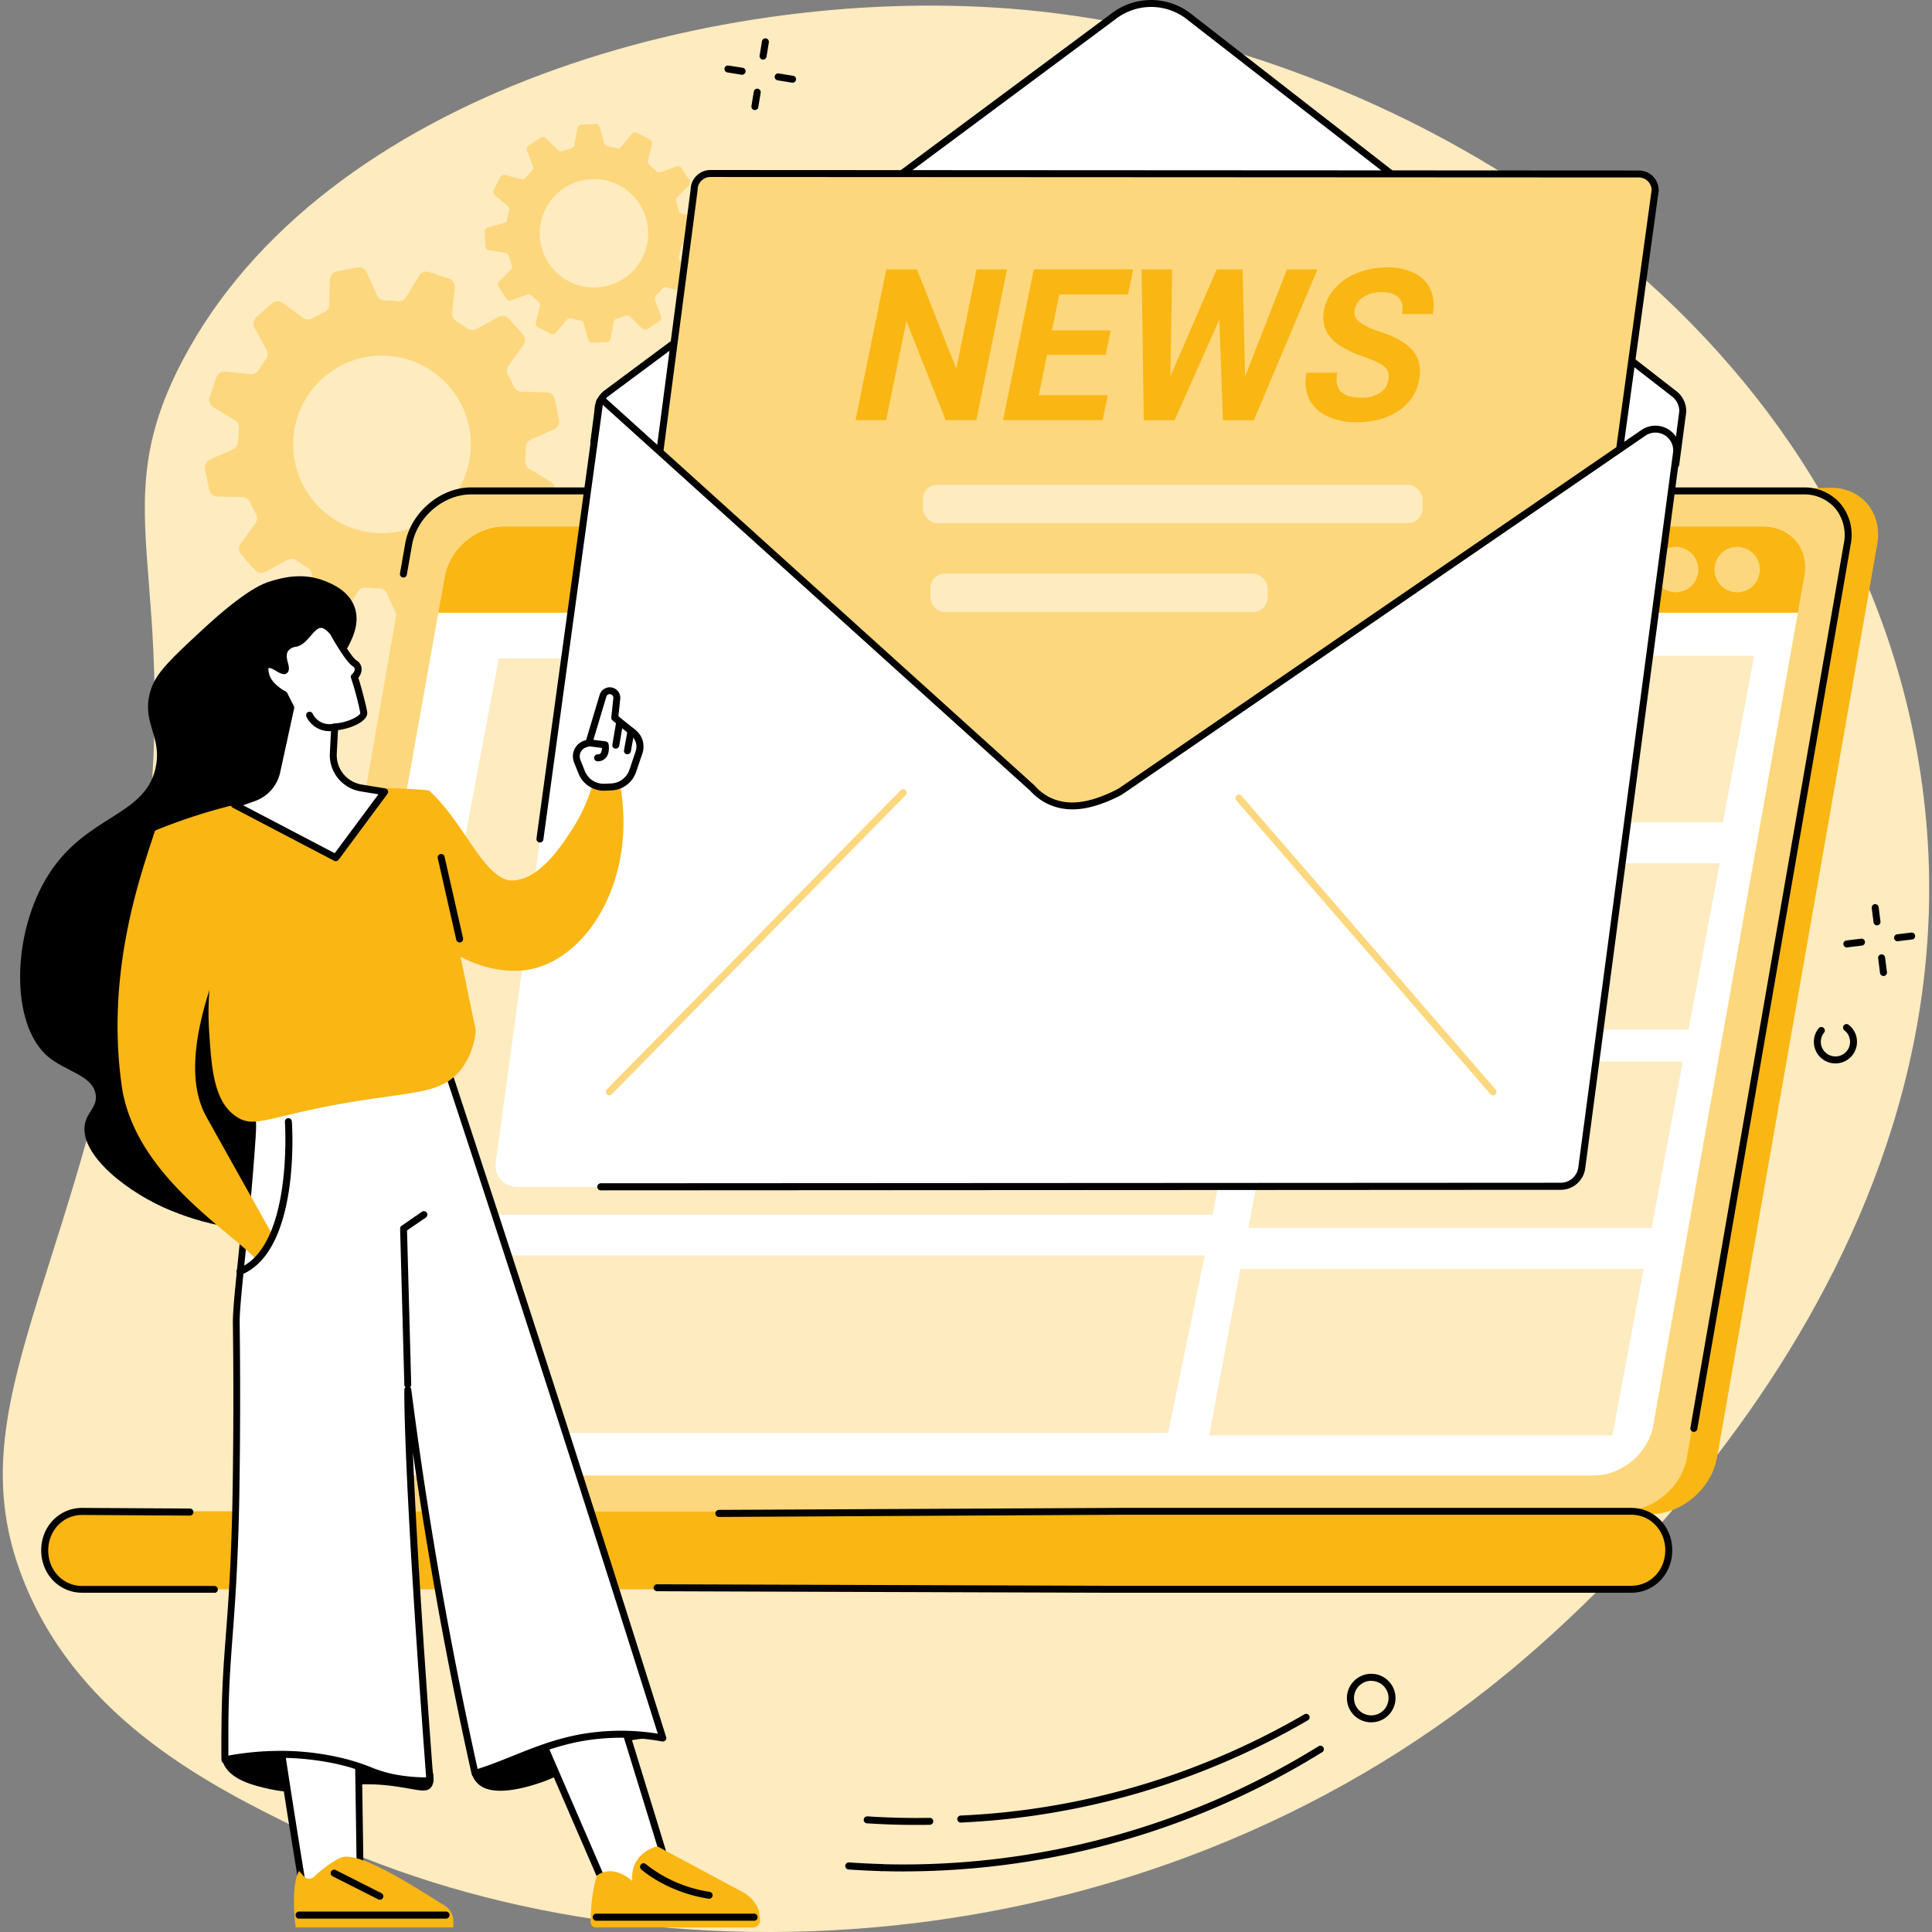 <svg viewBox="0 0 820 820" xmlns="http://www.w3.org/2000/svg" id="Livello_1"><rect x="0" y="0" width="820" height="820" fill="#808080" stroke="none"/><defs><style>.cls-1{fill:#feebbf;}.cls-2{fill:#fcd77d;}.cls-3{fill:#fab613;}.cls-4{fill:#fff;}</style></defs><g id="Newsletter"><path d="M10.63,672.41C34.71,731,91,758.63,126.94,776.33c141.75,69.76,357.11,61.57,512.15-65.68,36.28-29.77,215.09-185.77,173.48-397C775.78,126.9,590.66,18.58,434.76,4.18,305.6-7.75,136.93,39.39,77.31,153.31,39.82,225,84.85,247.7,54.19,410,27.65,550.5-18.82,600.8,10.63,672.41Z" class="cls-1"></path><path d="M779,451.35a9.16,9.16,0,0,1-7.21-14.78,1.48,1.48,0,1,1,2.33,1.81,6.2,6.2,0,0,0,1.09,8.7,6.2,6.2,0,0,0,8.7-1.08,6.2,6.2,0,0,0-1.09-8.7,1.48,1.48,0,0,1,1.82-2.34,9.17,9.17,0,0,1,1.6,12.85,9.07,9.07,0,0,1-6.09,3.46A8.89,8.89,0,0,1,779,451.35Z"></path><path d="M783.8,402.11a1.48,1.48,0,0,1-.17-2.94l6.15-.75a1.48,1.48,0,1,1,.35,2.93l-6.15.75Z"></path><path d="M805.33,399.49a1.48,1.48,0,0,1-.18-2.94l6.15-.75a1.48,1.48,0,0,1,.36,2.93l-6.15.75Z"></path><path d="M799.41,414.25a1.49,1.49,0,0,1-1.47-1.29l-.78-6.14a1.48,1.48,0,1,1,2.93-.38l.79,6.15a1.48,1.48,0,0,1-1.28,1.65Z"></path><path d="M796.66,392.75a1.49,1.49,0,0,1-1.47-1.29l-.78-6.15a1.48,1.48,0,0,1,2.93-.37l.79,6.14a1.48,1.48,0,0,1-1.28,1.65Z"></path><path d="M320.4,46.69l-.24,0a1.47,1.47,0,0,1-1.22-1.7l1-6.11a1.47,1.47,0,1,1,2.91.47l-1,6.11A1.48,1.48,0,0,1,320.4,46.69Z"></path><path d="M323.87,25.29l-.24,0a1.48,1.48,0,0,1-1.22-1.7l1-6.11a1.48,1.48,0,0,1,2.92.47l-1,6.12A1.49,1.49,0,0,1,323.87,25.29Z"></path><path d="M336.4,35.09l-.23,0-6.12-1a1.47,1.47,0,0,1-1.23-1.69,1.49,1.49,0,0,1,1.69-1.23l6.12,1a1.48,1.48,0,0,1-.23,2.94Z"></path><path d="M315,31.73h-.23l-6.12-1a1.48,1.48,0,0,1,.45-2.92l6.12.95a1.48,1.48,0,0,1-.22,2.94Z"></path><path d="M388.82,774.55c-6.95,0-13.94-.22-20.85-.68a1.47,1.47,0,0,1-1.38-1.57,1.5,1.5,0,0,1,1.57-1.38c8.76.58,17.66.79,26.44.63a1.5,1.5,0,0,1,1.51,1.45,1.48,1.48,0,0,1-1.45,1.5C392.72,774.54,390.77,774.55,388.82,774.55Z"></path><path d="M407.84,773.57a1.48,1.48,0,0,1-.06-3A316.91,316.91,0,0,0,500,752.5a320.13,320.13,0,0,0,53.65-24.9,1.46,1.46,0,0,1,2,.53,1.48,1.48,0,0,1-.53,2,322.29,322.29,0,0,1-147.18,43.42Z"></path><path d="M374.11,794.16h-.05c-4.61-.14-9.29-.37-13.9-.69a1.48,1.48,0,1,1,.21-3c4.57.32,9.2.55,13.78.68a1.48,1.48,0,0,1,0,3Z"></path><path d="M383.82,794.3q-4.87,0-9.76-.14a1.48,1.48,0,0,1-1.43-1.52,1.46,1.46,0,0,1,1.52-1.44,334.54,334.54,0,0,0,185.41-50,1.48,1.48,0,1,1,1.56,2.51,337.78,337.78,0,0,1-177.3,50.57Z"></path><path d="M582,731a10.28,10.28,0,0,1-5-19.29,10.29,10.29,0,0,1,14,4,10.29,10.29,0,0,1-4,14A10.18,10.18,0,0,1,582,731Zm0-17.62a7.2,7.2,0,0,0-3.52.92,7.32,7.32,0,0,0-2.89,9.95,7.32,7.32,0,0,0,13.46-1.5,7.22,7.22,0,0,0-.62-5.57h0A7.28,7.28,0,0,0,584,713.7,7.57,7.57,0,0,0,582,713.41Z"></path><path d="M221.87,141.92l-5.78-6.57a3.68,3.68,0,0,0-4.53-.81l-9.34,5.1a3.66,3.66,0,0,1-3.91-.25c-1.53-1.13-3.09-2.18-4.7-3.15a3.66,3.66,0,0,1-1.72-3.5L193,122.15a3.68,3.68,0,0,0-2.48-3.87l-8.29-2.81a3.68,3.68,0,0,0-4.32,1.57l-5.55,9.1a3.66,3.66,0,0,1-3.51,1.74c-1.86-.21-3.74-.33-5.62-.36a3.67,3.67,0,0,1-3.25-2.18l-4.34-9.74a3.69,3.69,0,0,0-4.09-2.12L143,115.2a3.69,3.69,0,0,0-3,3.52l-.25,10.63a3.67,3.67,0,0,1-2.16,3.26c-1.71.76-3.4,1.59-5.05,2.51a3.64,3.64,0,0,1-3.92-.26L120,128.61a3.67,3.67,0,0,0-4.6.21l-6.56,5.77a3.68,3.68,0,0,0-.81,4.53l5.1,9.35a3.66,3.66,0,0,1-.24,3.92,55.53,55.53,0,0,0-3.14,4.69,3.64,3.64,0,0,1-3.51,1.72L95.7,157.69a3.68,3.68,0,0,0-3.88,2.48L89,168.46a3.68,3.68,0,0,0,1.57,4.32l9.1,5.56a3.65,3.65,0,0,1,1.74,3.5c-.2,1.87-.33,3.75-.36,5.63a3.67,3.67,0,0,1-2.18,3.25l-9.73,4.33a3.69,3.69,0,0,0-2.11,4.09l1.72,8.58a3.67,3.67,0,0,0,3.52,3l10.63.27a3.63,3.63,0,0,1,3.26,2.16q1.13,2.56,2.51,5.06a3.63,3.63,0,0,1-.26,3.91l-6.25,8.61a3.69,3.69,0,0,0,.22,4.6l5.77,6.57a3.68,3.68,0,0,0,4.53.81l9.34-5.1a3.68,3.68,0,0,1,3.92.25c1.52,1.13,3.09,2.18,4.69,3.15a3.63,3.63,0,0,1,1.72,3.5l-1.1,10.59a3.68,3.68,0,0,0,2.48,3.87l8.28,2.81a3.69,3.69,0,0,0,4.33-1.58l5.54-9.09a3.66,3.66,0,0,1,3.51-1.74c1.87.21,3.74.33,5.62.36a3.66,3.66,0,0,1,3.25,2.18l4.34,9.74a3.69,3.69,0,0,0,4.09,2.12l8.57-1.72a3.67,3.67,0,0,0,3-3.52l.26-10.63a3.63,3.63,0,0,1,2.16-3.26c1.71-.76,3.39-1.59,5.05-2.51a3.63,3.63,0,0,1,3.91.26l8.62,6.25a3.66,3.66,0,0,0,4.59-.21l6.57-5.77a3.69,3.69,0,0,0,.8-4.53l-5.1-9.35a3.66,3.66,0,0,1,.25-3.92q1.68-2.28,3.14-4.69a3.63,3.63,0,0,1,3.51-1.72l10.57,1.11a3.68,3.68,0,0,0,3.87-2.48l2.8-8.29a3.68,3.68,0,0,0-1.57-4.32l-9.1-5.56a3.67,3.67,0,0,1-1.74-3.5c.21-1.87.33-3.75.36-5.63a3.67,3.67,0,0,1,2.18-3.25l9.73-4.33a3.69,3.69,0,0,0,2.11-4.09l-1.71-8.58a3.68,3.68,0,0,0-3.52-3l-10.63-.27a3.61,3.61,0,0,1-3.26-2.16q-1.14-2.57-2.52-5.06a3.65,3.65,0,0,1,.26-3.91l6.25-8.61A3.7,3.7,0,0,0,221.87,141.92Zm-34.87,75a37.69,37.69,0,1,1,3.42-53.18A37.66,37.66,0,0,1,187,216.92Z" class="cls-2"></path><path d="M292.54,76.36l-3.24-5a1.84,1.84,0,0,0-2.21-.74l-6.63,2.43a1.87,1.87,0,0,1-2-.46A37.86,37.86,0,0,0,275.65,70,1.89,1.89,0,0,1,275,68.1l1.75-6.83a1.86,1.86,0,0,0-1-2.13l-5.3-2.72a1.87,1.87,0,0,0-2.29.47l-4.52,5.43a1.92,1.92,0,0,1-1.95.6,36.2,36.2,0,0,0-3.72-.8,1.9,1.9,0,0,1-1.53-1.35L254.58,54a1.85,1.85,0,0,0-1.89-1.36l-5.95.3A1.86,1.86,0,0,0,245,54.44l-1.2,7a1.89,1.89,0,0,1-1.39,1.49,37.25,37.25,0,0,0-3.62,1.18,1.91,1.91,0,0,1-2-.4l-5-5a1.87,1.87,0,0,0-2.33-.23l-5,3.23a1.89,1.89,0,0,0-.74,2.22l2.44,6.63a1.89,1.89,0,0,1-.46,2,35.65,35.65,0,0,0-2.55,2.82,1.89,1.89,0,0,1-1.94.65l-6.82-1.75a1.86,1.86,0,0,0-2.13,1l-2.72,5.3a1.87,1.87,0,0,0,.47,2.29l5.43,4.53a1.9,1.9,0,0,1,.6,2,35.64,35.64,0,0,0-.8,3.72,1.88,1.88,0,0,1-1.35,1.53l-6.8,1.9a1.85,1.85,0,0,0-1.36,1.89l.3,6a1.87,1.87,0,0,0,1.55,1.75l6.94,1.2a1.89,1.89,0,0,1,1.5,1.39,36.39,36.39,0,0,0,1.18,3.62,1.91,1.91,0,0,1-.4,2l-4.94,5a1.87,1.87,0,0,0-.24,2.32l3.24,5a1.89,1.89,0,0,0,2.22.74l6.62-2.44a1.91,1.91,0,0,1,2,.46,35.78,35.78,0,0,0,2.82,2.56,1.88,1.88,0,0,1,.65,1.93l-1.75,6.84a1.87,1.87,0,0,0,1,2.13l5.3,2.71a1.87,1.87,0,0,0,2.29-.46l4.52-5.43a1.9,1.9,0,0,1,1.95-.6c1.23.33,2.47.59,3.72.8a1.89,1.89,0,0,1,1.53,1.34l1.9,6.81a1.87,1.87,0,0,0,1.9,1.37l5.95-.3a1.86,1.86,0,0,0,1.74-1.55l1.2-6.95a1.9,1.9,0,0,1,1.39-1.49,36.39,36.39,0,0,0,3.62-1.18,1.87,1.87,0,0,1,2,.4l5.05,4.94a1.87,1.87,0,0,0,2.32.24l5-3.24a1.86,1.86,0,0,0,.74-2.21L278,127.43a1.92,1.92,0,0,1,.46-2,37.52,37.52,0,0,0,2.56-2.81A1.88,1.88,0,0,1,283,122l6.83,1.76a1.87,1.87,0,0,0,2.13-1l2.71-5.31a1.86,1.86,0,0,0-.47-2.29l-5.42-4.52a1.88,1.88,0,0,1-.6-2c.32-1.23.59-2.47.79-3.72a1.9,1.9,0,0,1,1.35-1.53l6.8-1.9a1.88,1.88,0,0,0,1.37-1.9l-.31-6A1.86,1.86,0,0,0,296.59,92l-6.95-1.21a1.89,1.89,0,0,1-1.5-1.38A36.32,36.32,0,0,0,287,85.74a1.88,1.88,0,0,1,.4-2l4.93-5A1.87,1.87,0,0,0,292.54,76.36Zm-28,42a23,23,0,1,1,6.83-31.87A23,23,0,0,1,264.57,118.36Z" class="cls-2"></path><path d="M553.16,624.55c-13-10.66-26.75-20.6-40.78-30.09-28.48-19.24-58.49-36.44-88.83-53.11-16-8.77-32.52-16.71-48.88-24.87S341.72,500.14,325.22,492Q302.6,480.87,280,469.68C245.79,354,208.63,222.87,216,222.87L777,207c13.21,0,22.07,10.74,19.75,24l-68,387.63c-2.32,13.21-14.95,24-28.15,24H575.79C568.43,636.37,560.62,630.64,553.16,624.55Z" class="cls-3"></path><path d="M200,208.39H765.38c12.48,0,20.82,10.12,18.63,22.6L716,618.62c-2.19,12.48-14.08,22.6-26.56,22.6H124.09c-12.48,0-20.82-10.12-18.63-22.6l68-387.63C175.63,218.51,187.52,208.39,200,208.39Z" class="cls-2"></path><path d="M718.92,607.73a1.06,1.06,0,0,1-.25,0,1.48,1.48,0,0,1-1.21-1.71l65.1-375.27A17.9,17.9,0,0,0,779,215.84a17.34,17.34,0,0,0-13.59-6H200c-11.78,0-23,9.59-25.11,21.37l-2.2,12.59a1.48,1.48,0,1,1-2.91-.51l2.2-12.59c2.31-13.13,14.87-23.82,28-23.82H765.38a20.24,20.24,0,0,1,15.85,7,20.78,20.78,0,0,1,4.24,17.3L720.38,606.51A1.48,1.48,0,0,1,718.92,607.73Z"></path><path d="M34.86,641.44H692.38c8.76,0,15.89,7.24,15.89,16.55s-7.13,16.55-15.89,16.55H34.86C26.08,674.54,19,667.31,19,658S26.08,641.44,34.86,641.44Z" class="cls-3"></path><path d="M213.93,223.34H748.27c11.79,0,19.68,9.41,17.61,21L701.63,605.24c-2.07,11.61-13.31,21-25.1,21H142.19c-11.79,0-19.67-9.42-17.61-21l64.25-360.87C190.9,232.75,202.14,223.34,213.93,223.34Z" class="cls-4"></path><path d="M763.09,260.05l2.79-15.64c2.07-11.62-5.82-21-17.61-21H213.93c-11.79,0-23,9.39-25.1,21L186,260.05Z" class="cls-3"></path><circle transform="translate(292.55 852.03) rotate(-76.72)" r="9.64" cy="241.18" cx="684.57" class="cls-1"></circle><circle transform="translate(312.53 878.4) rotate(-76.72)" r="9.64" cy="241.75" cx="711.22" class="cls-2"></circle><circle transform="translate(45.01 592.16) rotate(-45)" r="9.64" cy="241.75" cx="737.31" class="cls-2"></circle><polygon points="514.69 515.55 167.23 515.55 211.72 279.42 558.66 279.42 514.69 515.55" class="cls-1"></polygon><polygon points="495.78 608.18 148.91 608.18 164.43 532.86 511.3 532.86 495.78 608.18" class="cls-1"></polygon><polygon points="731.26 348.99 560.13 348.99 573.39 278.37 744.51 278.37 731.26 348.99" class="cls-1"></polygon><polygon points="716.66 437.01 545.53 437.01 558.79 366.39 729.92 366.39 716.66 437.01" class="cls-1"></polygon><polygon points="700.98 521.17 529.85 521.17 543.11 450.56 714.23 450.56 700.98 521.17" class="cls-1"></polygon><polygon points="684.34 609.2 513.21 609.2 526.47 538.58 697.6 538.58 684.34 609.2" class="cls-1"></polygon><path d="M692.38,676H468.55l-189.65-.63a1.49,1.49,0,0,1-1.47-1.49,1.47,1.47,0,0,1,1.48-1.47h0l189.65.64H692.38c8.08,0,14.41-6.62,14.41-15.07s-6.33-15.07-14.41-15.07H475l-169.86.93h0a1.48,1.48,0,0,1,0-3L475,640H692.38c9.74,0,17.37,7.91,17.37,18S702.12,676,692.38,676Z"></path><path d="M91.08,676l-56.22,0c-9.74,0-17.37-7.91-17.37-18s7.63-18,17.37-18l45.73.27a1.48,1.48,0,0,1,0,3h0l-45.72-.28c-8.07,0-14.4,6.62-14.4,15.07s6.33,15.07,14.41,15.07l56.23,0a1.48,1.48,0,0,1,0,2.95Z"></path><path d="M253.78,174.25a9.24,9.24,0,0,1,3.69-7.38L472.91,6.72a26,26,0,0,1,31.26-.08L710.56,167.12a9.23,9.23,0,0,1,3.67,7.37L672.48,494.87A10.5,10.5,0,0,1,662.07,504L227,503.78a14.2,14.2,0,0,1-14.08-16Z" class="cls-4"></path><path d="M711.28,198.59h-.19a1.49,1.49,0,0,1-1.28-1.66l2.94-22.52a7.85,7.85,0,0,0-3.08-6.11L503.26,7.81a24.59,24.59,0,0,0-29.46.08L258.36,168.06a7.77,7.77,0,0,0-3.1,6.19v.19l-1.73,13.24a1.48,1.48,0,1,1-2.93-.38l1.72-13.15a10.73,10.73,0,0,1,4.28-8.46L472,5.53a27.56,27.56,0,0,1,33-.07L711.47,166a10.72,10.72,0,0,1,4.23,8.54v.19l-3,22.62A1.47,1.47,0,0,1,711.28,198.59Z"></path><path d="M652.85,442.6l-405.69.27L294.61,80.55a6.91,6.91,0,0,1,6.91-6.91l394.07.2a6.92,6.92,0,0,1,6.91,6.92Z" class="cls-2"></path><path d="M247.16,444.35a1.47,1.47,0,0,1-1.46-1.67L293.13,80.45a8.4,8.4,0,0,1,8.39-8.29h0l394.07.21A8.39,8.39,0,0,1,704,80.76a1.23,1.23,0,0,1,0,.2L654.31,442.8a1.48,1.48,0,0,1-1.46,1.28l-405.69.27Zm405.69-1.75h0ZM301.52,75.12a5.43,5.43,0,0,0-5.43,5.43c0,.07,0,.13,0,.19L248.85,441.39l402.71-.27L701,80.67a5.44,5.44,0,0,0-5.43-5.35l-394.07-.2Z"></path><rect rx="6.12" height="16.32" width="211.99" y="205.75" x="391.7" class="cls-1"></rect><rect rx="6.12" height="16.32" width="143.11" y="243.47" x="394.89" class="cls-1"></rect><path d="M711.54,192.34a9,9,0,0,0-14-8.63L475.73,335.82c-.65.4-1.32.77-2,1.1-10.56,5.17-20.46,7.15-29.23,2.58a22.91,22.91,0,0,1-6.18-4.86L256.23,170.21a1,1,0,0,0-.94-.31,1,1,0,0,0-.75.65l-44.16,323a9,9,0,0,0,8.93,10.23l443.12-.28a9,9,0,0,0,8.92-7.83Z" class="cls-4"></path><path d="M633.65,464.87a1.45,1.45,0,0,1-1.11-.51L524.74,339.73a1.48,1.48,0,1,1,2.24-1.94L634.77,462.43a1.48,1.48,0,0,1-1.12,2.44Z" class="cls-2"></path><path d="M258.63,464.87a1.47,1.47,0,0,1-1.06-2.51L382.21,335.48a1.48,1.48,0,1,1,2.11,2.07L259.68,464.43A1.49,1.49,0,0,1,258.63,464.87Z" class="cls-2"></path><path d="M255,505.22a1.48,1.48,0,1,1,0-3L662.43,502a7.56,7.56,0,0,0,7.46-6.55l40.19-303.32a7.53,7.53,0,0,0-11.71-7.21L476.57,337c-.81.49-1.5.88-2.19,1.21-12.48,6.11-22.19,6.92-30.56,2.56a24.21,24.21,0,0,1-6.54-5.12L255.85,171.85,230.62,356.37a1.48,1.48,0,0,1-2.93-.4l25.4-185.77,0-.15a2.52,2.52,0,0,1,1.85-1.6,2.48,2.48,0,0,1,2.27.7l182.1,164.44,0,.05a21.58,21.58,0,0,0,5.78,4.55c7.47,3.89,16.33,3.07,27.9-2.59.6-.3,1.22-.64,1.88-1L696.7,182.49a10.49,10.49,0,0,1,16.31,10L672.82,495.85A10.52,10.52,0,0,1,662.43,505L255,505.22Z"></path><path d="M414.38,178.33h-13L384.7,136.24l-8.59,42.09h-13l13.05-64h13l16.71,42.18,8.61-42.18h12.95Z" class="cls-3"></path><path d="M469.3,150.61H444.37l-3.5,17.13h29.26L468,178.33H425.72l13.06-64h42.16L478.76,125H449.59l-3.12,15.24h24.94Z" class="cls-3"></path><path d="M528.45,159.88l17.77-45.52h12.95l-27,64H519.06l-1.53-42.79-19,42.79H485.46l-.92-64h12.94l-.74,45.43,19.66-45.43h11Z" class="cls-3"></path><path d="M589.23,161.55q.76-3.74-1.42-5.74t-8.49-4.22a51.66,51.66,0,0,1-9.8-4.37q-9.54-5.88-7.5-15.85a19.17,19.17,0,0,1,4.76-9.25,24.9,24.9,0,0,1,9.57-6.35,34.29,34.29,0,0,1,12.56-2.28A24.67,24.67,0,0,1,600.44,116a14.29,14.29,0,0,1,6.77,7,16.61,16.61,0,0,1,.83,10.27h-13c.6-2.92.15-5.2-1.33-6.83s-3.88-2.43-7.17-2.43a13.83,13.83,0,0,0-7.82,2,8.35,8.35,0,0,0-3.74,5.38,5,5,0,0,0,2,5.23,27.77,27.77,0,0,0,8.31,4Q595.72,144,599.76,149t2.52,12.48a19.81,19.81,0,0,1-8.85,13q-7.15,4.72-17.63,4.72a28,28,0,0,1-12.69-2.7,15.66,15.66,0,0,1-7.61-7.4,17.22,17.22,0,0,1-.91-10.89h13q-2.16,10.57,10.31,10.58a13.85,13.85,0,0,0,7.62-1.91A8,8,0,0,0,589.23,161.55Z" class="cls-3"></path><path d="M140.92,448.85C141.67,451,155.55,492,134.3,512c-19.87,18.68-55.06,4.5-61.55,1.89-18-7.24-38.94-23.49-36.76-36.55.91-5.43,5.35-7.44,4.64-12.68-1.1-8.22-12.92-9.92-20.36-16.29C4.15,434.54,5,395.77,20.61,371.2c16.49-26,42.17-24.59,45.72-46.87,2-12.81-6.64-18.15-2.25-31.8,2.3-7.15,8.93-13.29,22.2-25.58,18.19-16.86,25.8-19.42,28.44-20.22,4.48-1.36,13.54-4,23.14-.15,2.89,1.15,10,4,12.56,10.86,2.71,7.22-1.24,14.42-3.39,18.33-4.81,8.75-10.93,11.11-14.38,15.22-15.44,18.42,13.66,44.48,6.74,86.08-3.43,20.65-13.12,29.36-8.65,48.87C133.19,436.64,136.85,437.31,140.92,448.85Z"></path><path d="M206.19,740.45l-5.79,12.68a8.12,8.12,0,0,0,2,3.46c6.15,7,22.81,1.43,26.79.09,14.64-4.92,16.5-11,29.67-15.66a61,61,0,0,1,22.47-3.33,16.16,16.16,0,0,0-3.72-5.12c-2.84-2.57-7.66-5.13-15.57-5.16C246.23,727.37,206.19,740.45,206.19,740.45Z"></path><path d="M256.27,799.6s26.87,10.35,26.85-7.3c0-.57-22.09-72-22.09-72l-31.64,17.14Z" class="cls-4"></path><path d="M271.27,804.08c-7.35,0-15.07-2.93-15.54-3.1a1.5,1.5,0,0,1-.82-.8L228,738.07a1.47,1.47,0,0,1,.65-1.89L260.33,719a1.5,1.5,0,0,1,1.26-.07,1.48,1.48,0,0,1,.85.93c22.15,71.6,22.15,72.1,22.15,72.4,0,4.31-1.46,7.51-4.36,9.51A15.87,15.87,0,0,1,271.27,804.08Zm-13.9-5.65c2.81,1,15.28,5,21.18.94,2.05-1.41,3.06-3.66,3.09-6.9-.84-3.11-15.25-49.81-21.49-70l-28.87,15.64Z"></path><path d="M253,818.06h66.59a3,3,0,0,0,3-3.36l-.5-3.79a14.76,14.76,0,0,0-6.85-7.86L279,783.64s-11.65,2.47-10.64,14.71c0,0-7.85-7.55-15.08-2.26a72.11,72.11,0,0,0-2.59,19.8A2.23,2.23,0,0,0,253,818.06Z" class="cls-3"></path><path d="M300.92,805.86a.93.93,0,0,1-.23,0c-17.64-2.77-28.1-12.05-28.54-12.44a1.48,1.48,0,0,1,2-2.2,57.2,57.2,0,0,0,27,11.73,1.47,1.47,0,0,1-.23,2.93Z"></path><path d="M320.06,815.22h-67a1.48,1.48,0,0,1,0-3h67a1.48,1.48,0,1,1,0,3Z"></path><path d="M114.23,759.28c-5.88-1.31-17.17-3.81-19.66-11.53-1.89-5.85,2.15-11.93,3.07-13.32,11.38-17.11,49.07-21.95,70.41-5.19,11.26,8.84,18.88,24.41,14.9,29.38-2.42,3-7.53.13-20-1C139.66,755.61,133.7,763.6,114.23,759.28Z"></path><path d="M117.49,727.41c-.93.6,11.23,74.9,11.23,74.9l24.31,3L152,733.69Z" class="cls-4"></path><path d="M153,806.75h-.18l-24.3-3a1.46,1.46,0,0,1-1.28-1.23c0-.18-3.08-18.79-6-37.23-6-38.25-5.73-38.42-4.6-39.14a1.47,1.47,0,0,1,1.06-.21l34.46,6.28a1.47,1.47,0,0,1,1.22,1.43l1.07,71.58a1.48,1.48,0,0,1-1.48,1.5ZM130,801l21.53,2.63-1-68.67L119,729.19C119.81,737.44,125.76,775,130,801Z"></path><path d="M192.42,818.06h-66.9s-2.46-16.62,1.39-24l2.09,2.34a2.93,2.93,0,0,0,4.14.23c2.66-2.4,7.33-6.3,11.36-8.14,7.83-3.57,34.05,14.16,44.08,20.18a7.91,7.91,0,0,1,3.84,6.77Z" class="cls-3"></path><path d="M189.29,814.32H126.94a1.48,1.48,0,1,1,0-3h62.35a1.48,1.48,0,0,1,0,3Z"></path><path d="M161.22,806.31a1.44,1.44,0,0,1-.67-.16l-19.29-9.75a1.48,1.48,0,1,1,1.34-2.63l19.28,9.75a1.47,1.47,0,0,1-.66,2.79Z"></path><path d="M281.34,737.69q-19.29-61.28-38.95-122.48-26.49-82.49-53.62-164.72c-28.1,3.3-90.83-18.05-84.28,9.9,3.24,13.85,2.94,16.92,2.59,22.07-2.71,40.3-6.93,69.1-6.79,79.18.12,8.94.47,35.78-.13,72.48-.1,6-.27,12.38-.54,20.09-1.37,38.78-4,48.24-4.18,79.82q0,6.66,0,12.92a115.41,115.41,0,0,1,48,.33c13.7,3.1,15.24,6.25,27.57,7.92a74,74,0,0,0,11.45.65c-10.12-135-9.37-165.92-9.37-165.92,3.85,30,8.63,61.26,14.54,93.71q6.51,35.73,14,69.07c14.59-4.32,27.39-11.88,44.81-15.1A97.5,97.5,0,0,1,281.34,737.69Z" class="cls-4"></path><path d="M180.79,757.35a73.84,73.84,0,0,1-10-.69,56.26,56.26,0,0,1-14.58-3.87,85,85,0,0,0-13.13-4.07,114.08,114.08,0,0,0-47.34-.32,1.44,1.44,0,0,1-1.21-.3A1.5,1.5,0,0,1,94,747c-.06-4.5-.07-8.73,0-13,.11-17.14.92-27.77,1.86-40.08.79-10.32,1.68-22,2.31-39.78.27-7.42.44-13.8.54-20.07.4-24.63.45-49,.13-72.43-.06-4.89.87-14,2.15-26.59,1.44-14.1,3.23-31.66,4.65-52.71l0-.34c.33-4.79.54-8-2.58-21.3-1.1-4.7-.42-8.46,2-11.17,7-7.8,27-5.33,48.08-2.71,12.91,1.6,26.25,3.26,35.44,2.18a1.49,1.49,0,0,1,1.58,1c18,54.67,36.08,110.1,53.63,164.74,13.05,40.62,26.15,81.83,38.94,122.49a1.47,1.47,0,0,1-.29,1.42,1.52,1.52,0,0,1-1.37.48,96.83,96.83,0,0,0-34.37-.09c-10.48,1.94-19.33,5.49-27.89,8.94-5.66,2.27-11,4.42-16.77,6.13a1.49,1.49,0,0,1-1.17-.15,1.46,1.46,0,0,1-.69-1c-5.14-23-9.85-46.28-14-69.13-4-22.22-7.71-44.74-10.93-67.22.95,23.79,3.25,66.4,8.69,139.06a1.48,1.48,0,0,1-.37,1.1,1.51,1.51,0,0,1-1.07.49Zm-61.66-14.23a111.53,111.53,0,0,1,24.63,2.72A88.8,88.8,0,0,1,157.3,750a53.73,53.73,0,0,0,13.91,3.7,69.51,69.51,0,0,0,9.66.66c-9.89-132.19-9.26-164.19-9.26-164.5a1.48,1.48,0,0,1,2.95-.15c4,31.19,8.88,62.7,14.52,93.63,4.06,22.29,8.65,45,13.64,67.46,5.07-1.59,9.91-3.53,15-5.58,8.69-3.49,17.68-7.11,28.46-9.1a98.71,98.71,0,0,1,33-.3c-12.56-39.92-25.42-80.34-38.21-120.19-17.43-54.26-35.34-109.29-53.25-163.58-9.46.86-22.41-.75-35-2.3-19.44-2.42-39.55-4.91-45.52,1.74-1.79,2-2.23,4.77-1.35,8.53,3.23,13.77,3,17.11,2.66,22.17l0,.34c-1.42,21.1-3.22,38.68-4.66,52.81-1.27,12.5-2.2,21.53-2.13,26.25.31,23.45.27,47.85-.14,72.52-.1,6.29-.27,12.68-.53,20.12-.64,17.83-1.53,29.56-2.32,39.91C97.84,706.42,97,717,96.92,734c0,3.64,0,7.3,0,11.13A123,123,0,0,1,119.13,743.12Z"></path><path d="M173.09,589.15a1.49,1.49,0,0,1-1.48-1.44l-1.79-66.2a1.51,1.51,0,0,1,.64-1.26l8.61-5.94a1.48,1.48,0,0,1,1.68,2.44l-8,5.48,1.78,65.4a1.47,1.47,0,0,1-1.44,1.51Z"></path><path d="M100.35,391.47,65.79,352.53C60.4,369.59,44.71,411.2,51.63,460.64c5.29,37.83,46.12,61.73,57.16,74a47.86,47.86,0,0,0,6.87-10.4c-3.22-5.8-8-14.49-14-25.06C90.42,479,88.18,475.13,87.22,473.31,80.69,460.86,78.85,437.85,100.35,391.47Z" class="cls-3"></path><path d="M100.1,473.8c8,5.52,13.83-.09,47.74-5.85,27.77-4.71,39.46-3.59,47.69-13.86a31.64,31.64,0,0,0,6.39-16.83q-4.47-21.21-8.77-42.87-5.91-29.81-11.2-58.95a258.61,258.61,0,0,0-49.25.41,240.93,240.93,0,0,0-66.91,16.68l28.29,41.08a120.17,120.17,0,0,0-5.34,43.66C89.76,453.24,90.66,467.28,100.1,473.8Z" class="cls-3"></path><path d="M251.7,332.22a70.34,70.34,0,0,1-8.64,19.42c-4.46,6.94-13.95,21.72-25.46,22.06-11.88.36-20.55-24.9-35.65-38.26-1.95,1.79-13.18,19.15-9.95,40.33,3.73,24.5,32.36,39.1,52.12,35.82,24.62-4.1,46.9-37.92,38.81-80.12Z" class="cls-3"></path><path d="M250,315.25l6-20a3,3,0,0,1,5.84,1.17l-.86,8.19,7.95,6.38a7.49,7.49,0,0,1,2.4,8.22l-2.64,7.86a10.09,10.09,0,0,1-9.08,6.86l-2.79.13a10.07,10.07,0,0,1-9.85-6.33L245,323.05a5.52,5.52,0,0,1,3.39-7.29Z" class="cls-4"></path><path d="M256.27,335.59a11.57,11.57,0,0,1-10.74-7.28l-1.88-4.71a7,7,0,0,1,4.3-9.24l.81-.27,5.77-19.23a4.47,4.47,0,0,1,8.72,1.75l-.78,7.39,7.32,5.87a9,9,0,0,1,2.88,9.85L270,327.58a11.5,11.5,0,0,1-10.41,7.87l-2.79.13Zm2.54-41a1.51,1.51,0,0,0-1.45,1.08l-6,20a1.5,1.5,0,0,1-1,1l-1.54.51a4.06,4.06,0,0,0-2.48,5.35l1.88,4.71a8.61,8.61,0,0,0,8.41,5.41l2.79-.13a8.57,8.57,0,0,0,7.75-5.86l2.64-7.87a6,6,0,0,0-1.93-6.59L260,305.8a1.5,1.5,0,0,1-.54-1.31l.86-8.19a1.52,1.52,0,0,0-1.33-1.66ZM250,315.25h0Z"></path><path d="M250,315.25l6.9.88s1,5.62-3.32,5.51Z" class="cls-4"></path><path d="M253.65,323.12h-.16a1.48,1.48,0,0,1,.07-2.95,1.59,1.59,0,0,0,1.35-.47,3.66,3.66,0,0,0,.57-2.25l-5.72-.74a1.48,1.48,0,0,1-1.28-1.65,1.49,1.49,0,0,1,1.66-1.28l6.9.88a1.5,1.5,0,0,1,1.27,1.21c.07.37.61,3.7-1.16,5.75A4.39,4.39,0,0,1,253.65,323.12Z"></path><path d="M263.05,306.37l-1.69,9.9Z" class="cls-4"></path><path d="M261.36,317.75a1.07,1.07,0,0,1-.25,0,1.48,1.48,0,0,1-1.21-1.7l1.69-9.9a1.48,1.48,0,0,1,2.91.49l-1.68,9.91A1.49,1.49,0,0,1,261.36,317.75Z"></path><path d="M267.72,310.78l-1.42,7.87Z" class="cls-4"></path><path d="M266.3,320.12a1.18,1.18,0,0,1-.26,0,1.47,1.47,0,0,1-1.19-1.72l1.42-7.86a1.47,1.47,0,1,1,2.9.52l-1.42,7.87A1.47,1.47,0,0,1,266.3,320.12Z"></path><path d="M195.09,400a1.48,1.48,0,0,1-1.44-1.15l-7.87-34.69a1.48,1.48,0,0,1,2.88-.65l7.87,34.69a1.47,1.47,0,0,1-1.11,1.76A1.24,1.24,0,0,1,195.09,400Z"></path><path d="M101.83,541.17a1.48,1.48,0,0,1-.56-2.85c23.1-9.38,19.69-61.63,19.66-62.15a1.47,1.47,0,0,1,1.37-1.58,1.46,1.46,0,0,1,1.57,1.37c.16,2.24,3.59,54.91-21.49,65.1A1.54,1.54,0,0,1,101.83,541.17Z"></path><path d="M153.33,334.44a14.14,14.14,0,0,1-11.84-14.7l.58-11.18c6.75-.53,12.37-3.75,12.35-5.88a121.05,121.05,0,0,0-4-15.4c1.3-1.07,2.9-4,.08-5.79s-9.15-13.23-9.15-13.23c-7.81-9.08-10.06,3.71-15.9,4.78-4,.74-6.23,3.2-4.7,8.47s-1.38,2.64-4.35,1.13-5-.33-3.36,4.47,7.57,7.68,7.57,7.68l2.82,5.53-5.94,27.18a15.24,15.24,0,0,1-9.77,11.11l-8.17,2.91,43,22.51,20.75-28Z" class="cls-4"></path><path d="M142.49,365.51a1.52,1.52,0,0,1-.68-.17l-43-22.51a1.48,1.48,0,0,1,.19-2.7l8.18-2.92a13.67,13.67,0,0,0,8.82-10l5.82-26.67-2.36-4.64c-1.52-.83-6.32-3.74-7.87-8.3-1-3-.86-5.12.49-6.28.67-.59,2.21-1.36,4.94,0,.56.29,1.12.61,1.65.92l.81.46c0-.22-.11-.47-.2-.78-.84-2.91-.7-5.29.41-7.09a7.63,7.63,0,0,1,5.45-3.24c1.58-.29,3.05-2,4.47-3.65,1.86-2.16,3.79-4.4,6.58-4.4h0c2,0,4.06,1.23,6.23,3.75a1.38,1.38,0,0,1,.17.25c2.38,4.29,6.83,11.54,8.65,12.7a4.42,4.42,0,0,1,2.24,3.55,5.67,5.67,0,0,1-1.41,3.87c1.48,4.44,3.8,13.67,3.81,15,0,3.36-6.29,6.42-12.42,7.23l-.52,9.92A12.65,12.65,0,0,0,153.56,333l9.93,1.62a1.49,1.49,0,0,1,1.13.91,1.44,1.44,0,0,1-.18,1.43l-20.76,28A1.46,1.46,0,0,1,142.49,365.51Zm-39.3-23.73,38.87,20.35,18.56-25-7.53-1.24A15.59,15.59,0,0,1,140,319.66l.58-11.18a1.47,1.47,0,0,1,1.36-1.39c6.3-.5,10.79-3.35,11-4.43A128.53,128.53,0,0,0,149,287.79a1.48,1.48,0,0,1,.45-1.66,3,3,0,0,0,1.1-2.17c0-.29-.12-.75-.88-1.23-2.92-1.86-8.32-11.38-9.57-13.62-1.51-1.73-2.82-2.61-3.89-2.61-1.44,0-2.85,1.64-4.34,3.37-1.68,1.94-3.57,4.15-6.18,4.62a4.9,4.9,0,0,0-3.47,1.89c-.65,1.06-.68,2.65-.08,4.72.49,1.71.91,3.61-.36,4.6s-2.8.12-4.57-.91c-.48-.28-1-.57-1.51-.83-1.06-.54-1.59-.47-1.67-.43s-.35,1,.38,3.1c1.41,4.14,6.76,6.8,6.82,6.83a1.48,1.48,0,0,1,.67.66l2.81,5.53a1.45,1.45,0,0,1,.13,1l-5.93,27.19A16.64,16.64,0,0,1,108.19,340Z"></path><path d="M139.64,310.33a10.84,10.84,0,0,1-9.59-6.14,1.47,1.47,0,1,1,2.67-1.25,7.9,7.9,0,0,0,9,4.18,1.48,1.48,0,0,1,.68,2.88A12.07,12.07,0,0,1,139.64,310.33Z"></path></g></svg>